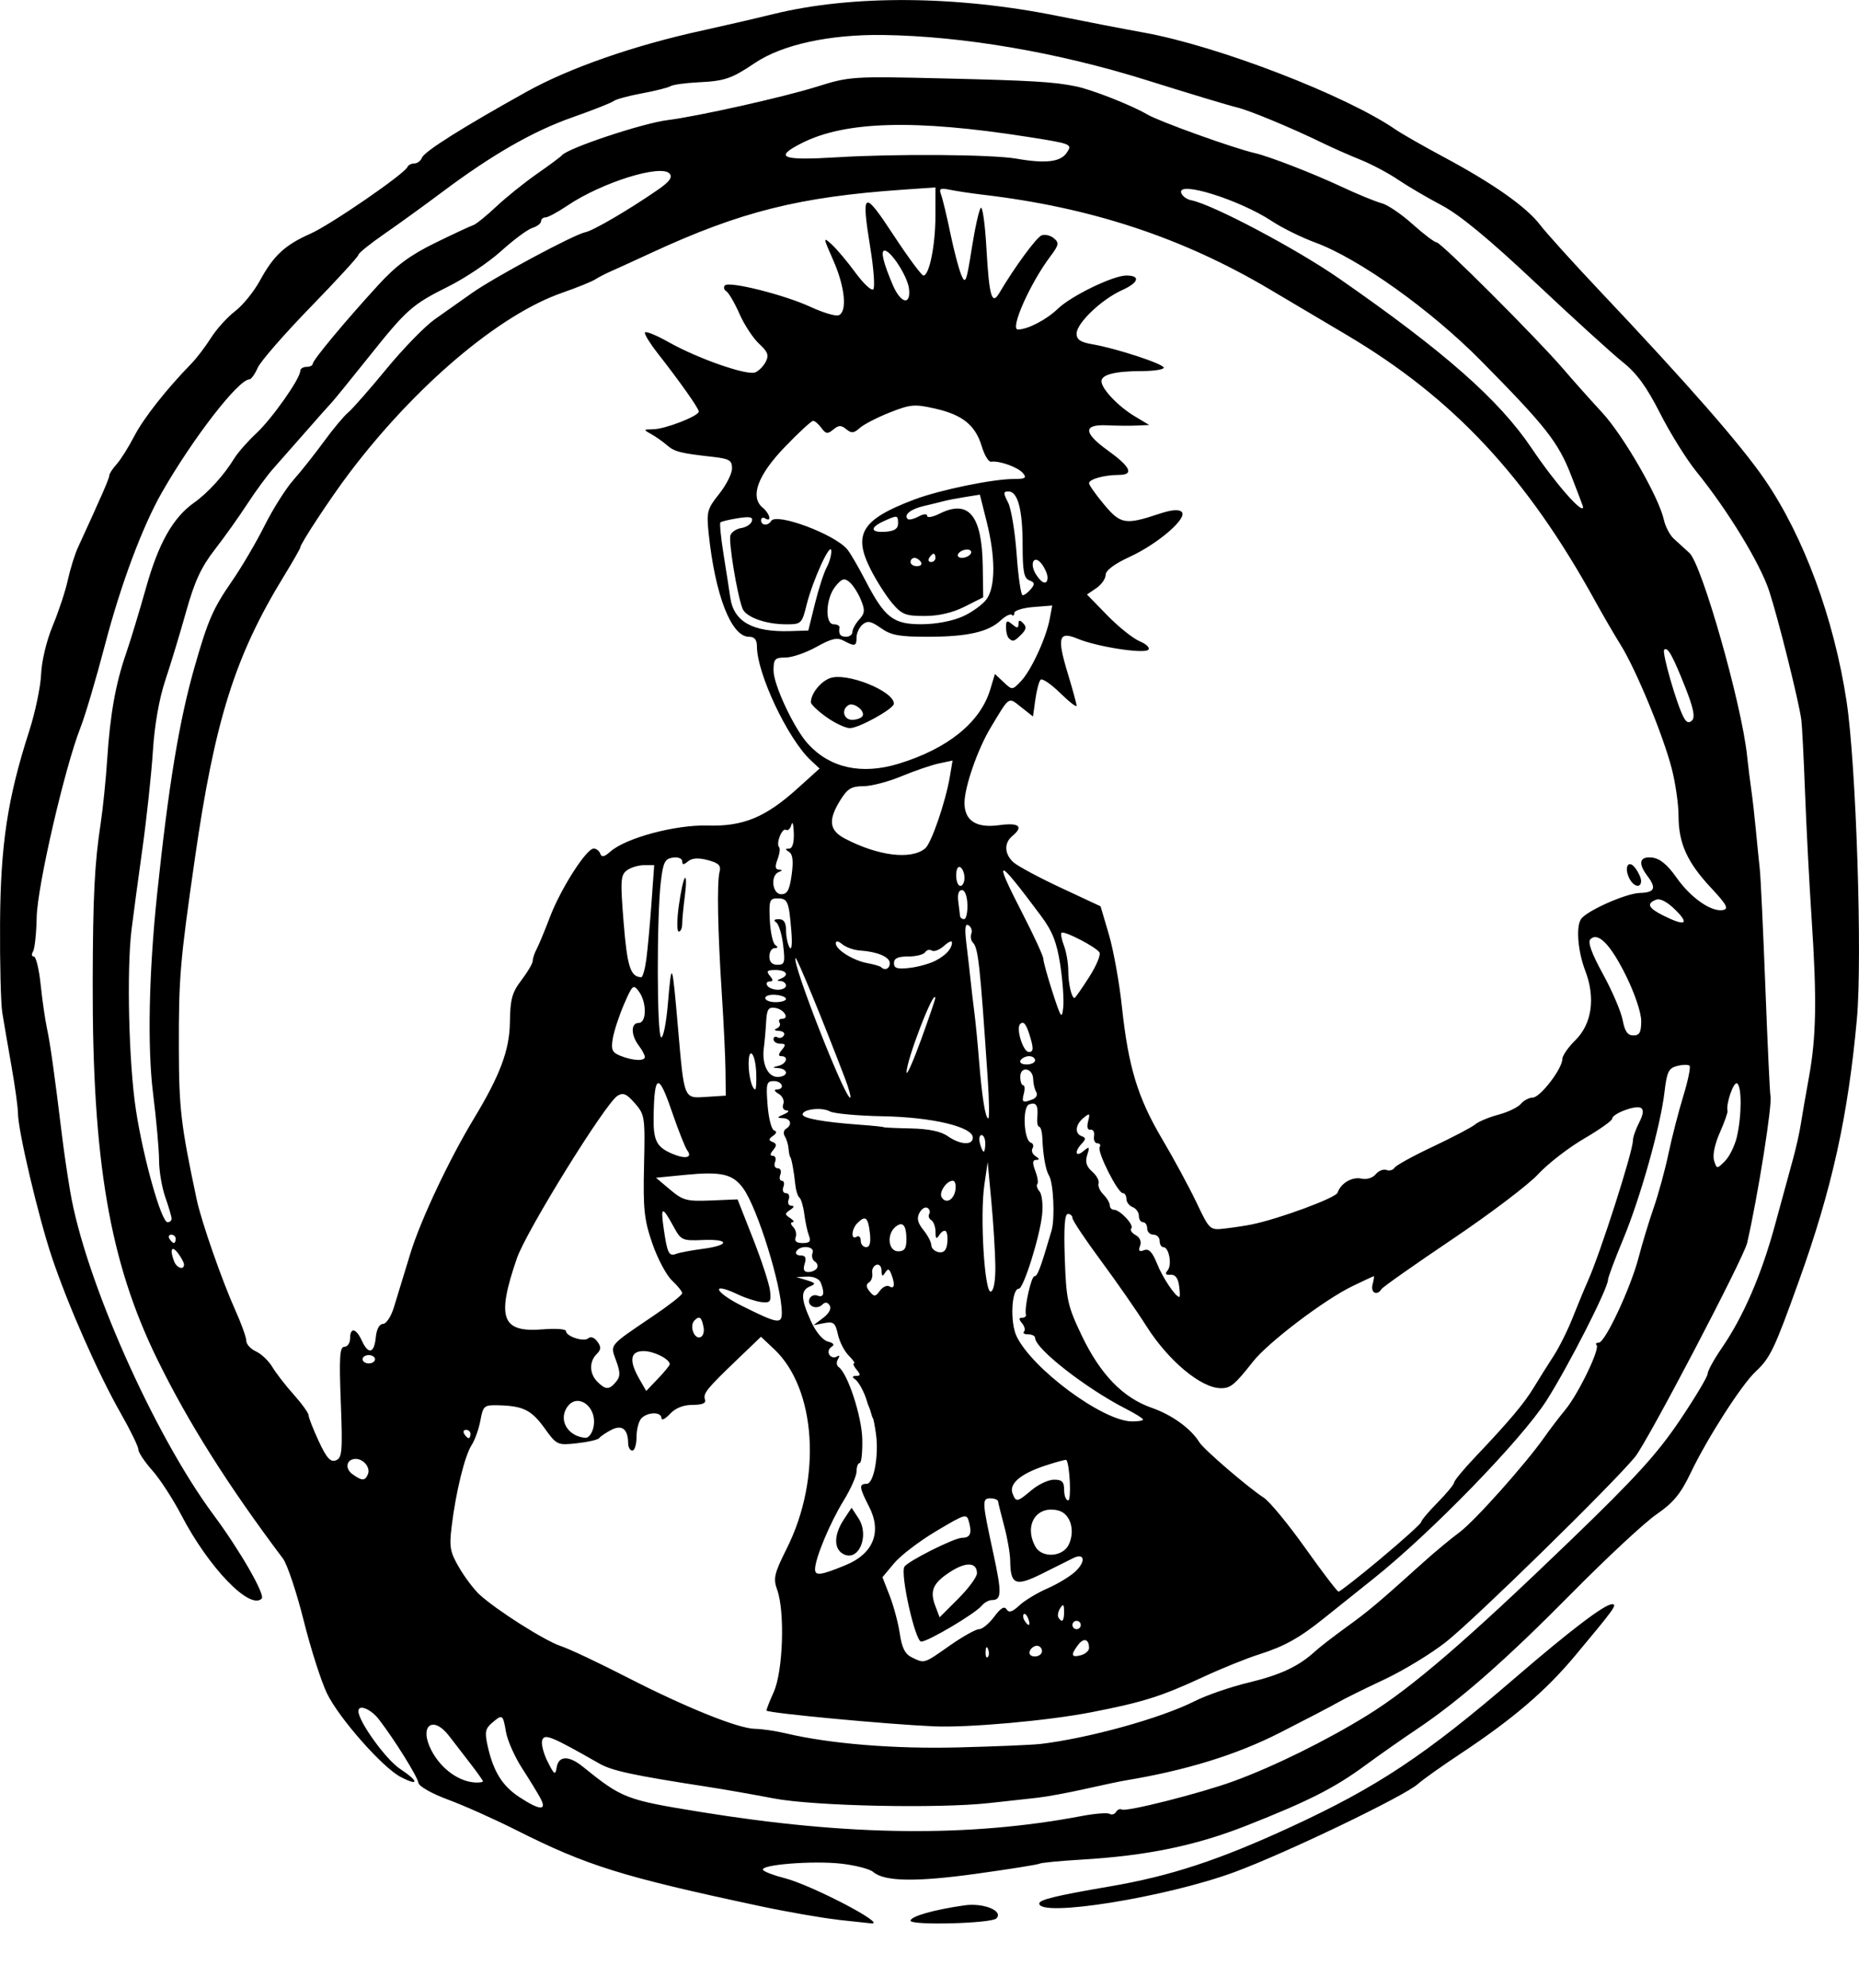 <?xml version="1.0" encoding="UTF-8" standalone="no"?>
<!-- Created with Inkscape (http://www.inkscape.org/) -->

<svg
   width="118.476mm"
   height="126.664mm"
   viewBox="0 0 118.476 126.664"
   version="1.1"
   id="svg4293"
   xml:space="preserve"
   inkscape:version="1.2 (dc2aedaf03, 2022-05-15)"
   sodipodi:docname="Punk rock circle.svg"
   xmlns:inkscape="http://www.inkscape.org/namespaces/inkscape"
   xmlns:sodipodi="http://sodipodi.sourceforge.net/DTD/sodipodi-0.dtd"
   xmlns="http://www.w3.org/2000/svg"
   xmlns:svg="http://www.w3.org/2000/svg"
   xmlns:rdf="http://www.w3.org/1999/02/22-rdf-syntax-ns#"
   xmlns:cc="http://creativecommons.org/ns#"
   xmlns:dc="http://purl.org/dc/elements/1.1/"><title
     id="title4317">Punk rock circle</title><sodipodi:namedview
     id="namedview4295"
     pagecolor="#ffffff"
     bordercolor="#000000"
     borderopacity="0.25"
     inkscape:showpageshadow="2"
     inkscape:pageopacity="0.0"
     inkscape:pagecheckerboard="0"
     inkscape:deskcolor="#d1d1d1"
     inkscape:document-units="mm"
     showgrid="false"
     inkscape:zoom="0.9959948"
     inkscape:cx="280.62396"
     inkscape:cy="86.345833"
     inkscape:window-width="1920"
     inkscape:window-height="1017"
     inkscape:window-x="-8"
     inkscape:window-y="-8"
     inkscape:window-maximized="1"
     inkscape:current-layer="layer1" /><defs
     id="defs4290" /><g
     inkscape:label="Lager 1"
     inkscape:groupmode="layer"
     id="layer1"
     transform="translate(75.303,-108.377)"><path
       style="fill:#000000;stroke-width:0.265"
       d="m -12.512,235.041 c 8.1e-5,-2e-5 -3.27e-4,5e-5 -2.45e-4,4e-5 z m -9.393,-4.341 c -1.019,-0.111 -3.281,-0.506 -5.027,-0.879 -8.743,-1.867 -10.973,-2.563 -15.474,-4.831 -1.38,-0.695 -3.333,-1.569 -4.34,-1.94 -1.044,-0.385 -1.857,-0.847 -1.892,-1.073 -0.062,-0.406 -1.511,-2.732 -2.513,-4.035 -0.516,-0.671 -1.316,-0.994 -1.311,-0.529 0.008,0.663 1.753,3.08 2.654,3.676 1.202,0.795 1.232,1.133 0.047,0.52 -1.151,-0.595 -3.919,-3.727 -4.694,-5.31 -0.369,-0.754 -1.041,-2.851 -1.494,-4.66 -0.453,-1.809 -1.048,-3.586 -1.321,-3.95 -3.504,-4.657 -6.032,-8.662 -7.998,-12.672 -3.055,-6.23 -4.156,-12.663 -4.127,-24.105 0.014,-5.426 0.118,-7.502 0.506,-10.054 0.144,-0.946 0.332,-2.791 0.418,-4.101 0.19,-2.882 0.534,-4.81 1.207,-6.755 0.278,-0.805 0.847,-2.678 1.264,-4.162 0.801,-2.852 1.717,-4.476 3.066,-5.432 0.887,-0.629 1.897,-1.741 2.56,-2.82 0.233,-0.379 0.869,-1.102 1.413,-1.608 0.992,-0.921 2.794,-3.48 2.794,-3.967 0,-0.143 0.179,-0.259 0.397,-0.259 0.218,0 0.398,-0.089 0.399,-0.198 0.003,-0.235 2.064,-2.712 4.178,-5.019 1.138,-1.242 2.027,-1.9 3.624,-2.682 1.164,-0.57 2.256,-1.079 2.427,-1.132 0.171,-0.053 0.826,-0.581 1.455,-1.173 0.63,-0.592 1.8,-1.534 2.6,-2.092 0.8,-0.559 1.515,-1.089 1.587,-1.18 0.37,-0.46 5.131,-2.046 6.747,-2.249 1.942,-0.243 7.382,-1.462 9.525,-2.134 2.068,-0.649 2.253,-0.66 8.07,-0.521 5.657,0.136 7.004,0.217 8.422,0.505 1.022,0.208 3.557,1.205 4.543,1.787 0.772,0.456 5.511,2.158 6.879,2.471 0.901,0.206 3.695,1.29 5.479,2.125 1.049,0.491 2.212,0.969 2.584,1.063 0.372,0.093 1.258,0.692 1.968,1.331 0.71,0.638 1.4,1.161 1.534,1.161 0.281,0 6.4,6.115 8.073,8.068 0.622,0.727 1.737,1.977 2.478,2.778 1.359,1.471 3.62,5.396 3.935,6.833 0.094,0.428 0.373,0.966 0.62,1.195 0.247,0.229 0.7,0.643 1.007,0.92 0.791,0.714 3.316,9.575 3.671,12.882 0.078,0.728 0.203,1.74 0.278,2.249 0.075,0.509 0.204,1.64 0.286,2.514 0.083,0.873 0.196,2.004 0.252,2.514 0.056,0.509 0.216,3.911 0.356,7.559 0.14,3.648 0.285,6.744 0.323,6.879 0.135,0.491 -0.805,6.415 -1.488,9.375 -0.222,0.964 -6.358,12.673 -7.14,13.626 -1.436,1.749 -10.199,10.326 -12.04,11.784 -0.943,0.747 -2.729,1.832 -3.969,2.413 -1.239,0.58 -2.551,1.229 -2.915,1.441 -0.364,0.213 -2.031,1.083 -3.704,1.934 -2.799,1.424 -5.997,2.409 -9.922,3.057 -0.291,0.048 -1.422,0.288 -2.514,0.533 -1.091,0.245 -2.461,0.497 -3.043,0.56 -0.582,0.063 -1.951,0.214 -3.043,0.335 -3.289,0.365 -11.225,0.193 -13.758,-0.297 -1.237,-0.239 -3.142,-0.573 -4.233,-0.741 -4.724,-0.729 -6.054,-1.015 -6.866,-1.477 -3.05,-1.737 -3.481,-1.915 -3.638,-1.506 -0.085,0.221 0.065,0.837 0.333,1.369 0.435,0.866 0.497,0.905 0.585,0.373 0.123,-0.74 0.769,-0.76 1.649,-0.051 2.535,2.043 2.745,2.123 7.497,2.895 9.486,1.54 17.136,1.622 24.322,0.261 0.838,-0.159 1.634,-0.221 1.768,-0.138 0.134,0.083 0.32,0.028 0.412,-0.123 0.093,-0.15 0.256,-0.219 0.363,-0.153 0.272,0.168 5.018,-1.033 7.136,-1.806 2.553,-0.932 5.928,-2.596 8.523,-4.203 2.825,-1.749 6.294,-4.734 12.931,-11.13 4.137,-3.987 5.537,-5.523 6.964,-7.642 0.982,-1.459 1.786,-2.802 1.786,-2.984 0,-0.183 0.405,-0.921 0.901,-1.642 1.383,-2.01 2.535,-4.678 3.402,-7.878 0.434,-1.601 0.944,-3.47 1.135,-4.154 0.191,-0.684 0.417,-1.696 0.503,-2.249 0.086,-0.553 0.319,-1.899 0.518,-2.99 0.466,-2.555 0.507,-4.98 0.17,-10.054 -0.15,-2.256 -0.339,-5.887 -0.421,-8.07 -0.082,-2.183 -0.189,-4.266 -0.237,-4.63 -0.158,-1.187 -1.469,-6.441 -2.046,-8.202 -0.58,-1.77 -2.638,-5.147 -4.648,-7.625 -0.628,-0.774 -1.665,-2.441 -2.306,-3.704 -0.854,-1.684 -1.487,-2.553 -2.373,-3.258 -0.664,-0.529 -3.157,-2.795 -5.539,-5.037 -2.998,-2.821 -4.851,-4.351 -6.021,-4.968 -0.93,-0.491 -2.182,-1.227 -2.784,-1.636 -0.602,-0.409 -1.673,-0.976 -2.381,-1.261 -0.708,-0.285 -1.763,-0.75 -2.345,-1.034 -2.036,-0.993 -4.769,-2.129 -5.556,-2.308 -0.437,-0.1 -3.018,-0.879 -5.737,-1.731 -5.64,-1.768 -11.69,-2.804 -16.779,-2.875 -3.412,-0.047 -6.438,0.613 -8.176,1.784 -1.488,1.003 -1.919,1.15 -3.606,1.231 -0.819,0.04 -1.616,0.15 -1.771,0.246 -0.155,0.096 -0.973,0.301 -1.818,0.457 -0.845,0.156 -1.656,0.376 -1.801,0.489 -0.146,0.114 -1.332,0.582 -2.636,1.041 -2.529,0.89 -5.132,2.387 -8.344,4.795 -1.091,0.818 -2.729,2.002 -3.638,2.631 -0.91,0.629 -1.654,1.23 -1.654,1.335 0,0.106 -1.37,1.6 -3.044,3.322 -1.674,1.721 -3.191,3.463 -3.372,3.871 -0.18,0.408 -0.418,0.741 -0.528,0.741 -0.695,0 -3.563,3.697 -5.551,7.153 -1.258,2.187 -2.645,5.896 -3.665,9.796 -0.554,2.119 -1.251,4.472 -1.549,5.229 -1.007,2.554 -2.757,10.13 -2.795,12.098 -0.02,1.025 -0.125,2.007 -0.233,2.183 -0.108,0.175 -0.085,0.319 0.052,0.319 0.137,0 0.332,0.804 0.434,1.786 0.101,0.982 0.287,2.262 0.413,2.844 0.197,0.911 0.475,2.895 0.944,6.747 0.127,1.04 0.324,2.388 0.523,3.572 0.937,5.588 5.328,15.495 9.146,20.637 1.673,2.253 3.301,5.085 3.062,5.325 -0.753,0.753 -3.381,-1.976 -5.123,-5.321 -0.532,-1.021 -1.365,-2.303 -1.852,-2.849 -0.487,-0.546 -0.885,-1.144 -0.885,-1.329 0,-0.185 -0.507,-1.226 -1.127,-2.314 -1.427,-2.504 -3.34,-6.838 -4.377,-9.915 -0.858,-2.547 -2.169,-8.101 -2.169,-9.191 0,-0.364 -0.187,-1.718 -0.415,-3.011 -0.228,-1.292 -0.491,-2.826 -0.585,-3.408 -0.094,-0.582 -0.157,-3.142 -0.142,-5.689 0.031,-5.02 0.477,-7.968 1.855,-12.243 0.386,-1.197 0.728,-2.831 0.761,-3.632 0.035,-0.841 0.348,-2.146 0.742,-3.091 0.375,-0.9 0.808,-2.209 0.961,-2.91 0.153,-0.701 0.443,-1.632 0.643,-2.068 1.53,-3.332 1.998,-4.406 1.998,-4.587 0,-0.114 0.21,-0.439 0.466,-0.721 0.256,-0.282 0.762,-1.085 1.124,-1.784 0.597,-1.152 2.035,-2.98 3.647,-4.635 0.334,-0.343 0.895,-1.079 1.247,-1.637 0.352,-0.557 1.042,-1.32 1.533,-1.695 0.491,-0.375 1.202,-1.249 1.58,-1.943 0.873,-1.605 1.596,-2.276 3.222,-2.996 1.282,-0.567 6.015,-3.822 6.187,-4.255 0.049,-0.122 0.244,-0.222 0.435,-0.222 0.191,0 0.41,-0.164 0.487,-0.365 0.154,-0.401 2.568,-1.922 6.663,-4.201 2.732,-1.52 6.851,-2.956 11.207,-3.906 1.258,-0.275 3.299,-0.747 4.536,-1.05 5.018,-1.229 11.652,-1.183 18.124,0.126 1.746,0.353 4.209,0.828 5.473,1.056 4.72,0.85 12.883,3.995 16.063,6.189 0.379,0.261 1.76,1.049 3.07,1.751 3.15,1.687 5.253,3.17 6.133,4.323 0.395,0.518 2.094,2.398 3.775,4.177 5.679,6.01 9.014,9.823 10.542,12.055 2.482,3.625 4.407,8.846 5.208,14.129 0.611,4.026 1.011,16.34 0.657,20.22 -0.567,6.214 -1.583,10.81 -3.686,16.673 -1.573,4.385 -1.834,4.931 -2.771,5.807 -0.897,0.838 -3.08,4.242 -4.129,6.439 -0.646,1.352 -1.105,1.909 -2.188,2.656 -0.754,0.52 -3.156,2.753 -5.339,4.963 -4.265,4.318 -7.185,6.883 -9.922,8.717 -0.946,0.634 -2.434,1.678 -3.307,2.32 -1.949,1.432 -3.603,2.272 -7.541,3.825 -3.268,1.289 -6.361,1.927 -10.55,2.175 -1.364,0.081 -2.561,0.196 -2.658,0.257 -0.098,0.06 -1.899,0.348 -4.003,0.64 -3.885,0.539 -5.884,0.504 -6.601,-0.113 -0.218,-0.188 -1.134,-0.425 -2.035,-0.527 -1.809,-0.204 -5.188,0.066 -4.983,0.398 0.072,0.116 0.681,0.349 1.354,0.519 1.72,0.433 6.644,3.003 5.532,2.888 -0.146,-0.015 -1.098,-0.118 -2.117,-0.229 z m -18.951,-7.731 c -0.174,-0.327 -0.702,-1.191 -1.173,-1.918 -0.471,-0.728 -0.933,-1.769 -1.027,-2.315 -0.195,-1.129 -0.224,-1.148 -0.903,-0.566 -0.419,0.359 -0.46,0.592 -0.26,1.483 0.362,1.61 0.932,2.526 2.015,3.235 1.304,0.854 1.775,0.882 1.348,0.081 z m -3.67,-1.088 c 0,-0.053 -0.358,-0.559 -0.795,-1.124 -0.437,-0.566 -1.046,-1.356 -1.353,-1.756 -1.047,-1.367 -1.943,-0.658 -1.139,0.902 0.605,1.174 1.757,2.013 2.824,2.056 0.255,0.01 0.463,-0.025 0.463,-0.077 z m 35.454,-2.369 c 3.111,-0.362 7.75,-1.645 9.922,-2.745 0.728,-0.369 2.267,-0.898 3.42,-1.177 2.056,-0.497 3.197,-1.034 4.253,-2.001 0.291,-0.267 1.184,-0.957 1.984,-1.535 1.406,-1.015 2.03,-1.54 4.885,-4.112 0.733,-0.661 1.777,-1.528 2.32,-1.928 0.959,-0.706 4.23,-4.371 5.426,-6.08 0.326,-0.465 0.921,-1.246 1.323,-1.734 0.834,-1.013 2.22,-3.884 1.988,-4.116 -0.085,-0.085 -0.021,-0.154 0.142,-0.154 0.402,0 2.037,-3.5 2.54,-5.44 0.224,-0.864 0.656,-2.286 0.959,-3.159 0.303,-0.873 0.726,-2.421 0.94,-3.44 0.214,-1.019 0.637,-2.663 0.94,-3.655 0.304,-0.992 0.486,-1.869 0.405,-1.95 -0.081,-0.081 -0.434,-0.075 -0.784,0.013 -0.55,0.138 -0.661,0.366 -0.814,1.665 -0.257,2.189 -1.54,6.751 -2.644,9.402 -0.527,1.265 -0.957,2.418 -0.957,2.561 0,0.551 -2.553,5.56 -3.927,7.706 -1.599,2.496 -7.359,8.422 -11.024,11.341 -1.163,0.926 -2.578,2.057 -3.145,2.514 -1.561,1.256 -2.529,1.796 -4.128,2.302 -0.8,0.253 -2.408,0.903 -3.572,1.443 -2.668,1.239 -3.847,1.611 -7.144,2.251 -2.763,0.537 -7.82,0.989 -10.005,0.896 -2.948,-0.126 -10.503,-0.835 -10.683,-1.002 -0.028,-0.026 0.181,-0.563 0.463,-1.194 0.591,-1.32 0.717,-5.118 0.217,-6.503 -0.264,-0.729 -0.194,-1.027 0.625,-2.665 2.231,-4.462 1.859,-10.157 -0.827,-12.679 l -0.832,-0.781 -1.504,1.442 c -1.975,1.895 -2.2,2.174 -2.061,2.567 0.079,0.223 -0.179,0.331 -0.791,0.331 -0.593,0 -1.094,0.201 -1.447,0.579 -0.297,0.318 -0.539,0.438 -0.539,0.265 0,-0.408 -0.861,-0.406 -1.27,0.003 -0.175,0.175 -0.318,0.71 -0.318,1.191 0,0.48 -0.119,0.873 -0.265,0.873 -0.146,0 -0.266,-0.208 -0.269,-0.463 -0.008,-0.911 -0.395,-1.212 -1.087,-0.848 -0.346,0.182 -0.688,0.416 -0.761,0.518 -0.073,0.103 -0.707,0.25 -1.409,0.327 -1.251,0.138 -1.293,0.118 -2.067,-0.954 -0.84,-1.163 -1.359,-1.423 -2.928,-1.465 -0.93,-0.025 -0.99,0.024 -1.164,0.966 -0.101,0.546 -0.354,1.253 -0.561,1.571 -0.435,0.668 -1.003,2.981 -1.27,5.168 -0.163,1.332 -0.105,1.649 0.481,2.646 0.366,0.623 0.945,1.389 1.286,1.703 1.077,0.992 4.171,2.953 5.186,3.288 0.537,0.177 2.408,1.058 4.158,1.957 3.792,1.949 7.168,3.309 8.231,3.318 0.424,0.004 1.307,0.133 1.962,0.288 2.808,0.665 6.883,0.997 10.98,0.894 2.328,-0.059 4.65,-0.155 5.159,-0.214 z m -5.721,-6.267 c 0.831,-0.582 1.681,-1.058 1.888,-1.058 0.207,0 0.641,-0.357 0.964,-0.794 0.411,-0.555 0.648,-0.697 0.788,-0.47 0.148,0.239 0.361,0.174 0.81,-0.246 0.335,-0.314 1.145,-0.804 1.8,-1.089 0.655,-0.285 1.461,-0.776 1.792,-1.092 0.664,-0.634 0.564,-1.191 -0.15,-0.839 -0.248,0.122 -1.138,0.566 -1.978,0.987 -1.703,0.853 -2.029,0.721 -2.043,-0.823 -0.004,-0.437 -0.174,-1.421 -0.379,-2.189 -0.204,-0.767 -0.381,-1.482 -0.394,-1.587 -0.012,-0.106 -0.231,-0.193 -0.485,-0.193 -0.55,0 -0.541,0.177 0.188,3.533 0.543,2.502 0.527,2.949 -0.105,2.949 -0.192,0 -0.488,0.168 -0.659,0.374 -0.416,0.501 -3.408,2.272 -3.838,2.272 -0.381,0 -1.35,-4.319 -1.07,-4.771 0.221,-0.358 3.183,-1.844 3.676,-1.844 0.513,0 0.635,-0.27 0.445,-0.987 -0.154,-0.578 -0.196,-0.566 -2.091,0.559 -1.064,0.632 -2.271,1.552 -2.682,2.044 l -0.748,0.896 0.464,1.191 c 0.255,0.655 0.545,1.741 0.643,2.413 0.13,0.892 0.336,1.297 0.763,1.503 0.825,0.399 0.742,0.424 2.404,-0.74 z m 2.462,0.215 c -0.084,-0.211 -0.147,-0.148 -0.16,0.16 -0.011,0.279 0.051,0.435 0.139,0.347 0.088,-0.088 0.097,-0.316 0.021,-0.507 z m 3.435,0.125 c 0,-0.187 -0.146,-0.34 -0.324,-0.34 -0.178,0 -0.383,0.153 -0.455,0.34 -0.075,0.196 0.062,0.34 0.324,0.34 0.25,0 0.455,-0.153 0.455,-0.34 z m 2.999,-0.195 c 0,-0.576 -0.337,-0.677 -0.693,-0.208 -0.491,0.647 -0.447,0.828 0.164,0.668 0.291,-0.076 0.529,-0.283 0.529,-0.46 z m -0.529,-1.468 c 0,-0.146 -0.119,-0.265 -0.265,-0.265 -0.146,0 -0.265,0.119 -0.265,0.265 0,0.146 0.119,0.265 0.265,0.265 0.146,0 0.265,-0.119 0.265,-0.265 z m -3.348,-0.408 c -0.086,-0.225 -0.213,-0.352 -0.283,-0.282 -0.069,0.069 -0.048,0.253 0.048,0.408 0.261,0.422 0.413,0.34 0.234,-0.126 z m 2.286,-0.452 c -0.003,-0.465 -0.057,-0.511 -0.247,-0.211 -0.134,0.211 -0.184,0.479 -0.113,0.595 0.229,0.371 0.364,0.228 0.36,-0.384 z m -5.552,-2.435 c 0,-0.707 -0.689,-0.747 -1.694,-0.098 -1.116,0.721 -1.329,1.209 -0.958,2.186 l 0.272,0.716 1.19,-1.19 c 0.654,-0.654 1.19,-1.381 1.19,-1.616 z m 25.753,-0.956 c 1.406,-1.174 2.558,-2.216 2.559,-2.315 0.001,-0.099 0.471,-0.657 1.045,-1.239 0.574,-0.582 1.049,-1.158 1.056,-1.279 0.007,-0.121 0.597,-0.836 1.31,-1.587 2.21,-2.329 3.15,-3.445 3.782,-4.492 0.335,-0.555 0.896,-1.448 1.246,-1.984 0.35,-0.537 0.896,-1.63 1.212,-2.431 0.316,-0.8 0.76,-1.872 0.987,-2.381 0.796,-1.791 2.853,-8.212 2.853,-8.907 0,-0.209 0.178,-0.724 0.396,-1.145 0.267,-0.517 0.305,-0.822 0.116,-0.938 -0.326,-0.202 -1.835,0.368 -1.835,0.692 0,0.121 -0.811,0.695 -1.802,1.273 -0.991,0.579 -2.305,1.598 -2.918,2.263 -0.614,0.666 -3.077,2.531 -5.475,4.145 -2.397,1.614 -4.425,3.041 -4.505,3.172 -0.28,0.453 -0.706,0.235 -0.568,-0.292 0.076,-0.291 0.112,-0.529 0.08,-0.529 -0.032,0 -0.646,0.285 -1.364,0.633 -1.792,0.868 -5.37,3.582 -6.333,4.804 -1.18,1.497 -1.437,1.708 -2.069,1.698 -1.263,-0.021 -3.336,-1.756 -4.73,-3.959 -0.598,-0.946 -1.903,-2.821 -2.899,-4.168 -0.996,-1.346 -1.811,-2.567 -1.811,-2.712 0,-0.145 -0.132,-0.264 -0.294,-0.264 -0.203,0 -0.263,0.876 -0.195,2.844 0.091,2.621 0.175,3.003 1.063,4.87 1.188,2.497 2.635,3.997 4.473,4.638 1.302,0.454 2.494,1.316 3.042,2.2 0.283,0.456 3.091,2.871 4.1,3.526 0.374,0.242 1.564,1.686 2.646,3.209 1.082,1.522 2.036,2.773 2.122,2.779 0.085,0.006 1.306,-0.949 2.712,-2.123 z m -34.088,0.419 c 1.734,-0.718 2.283,-2.104 1.464,-3.699 -0.639,-1.245 -0.663,-1.465 -0.157,-1.465 0.451,0 0.785,-1.803 0.591,-3.183 -0.071,-0.505 -0.155,-0.948 -0.187,-0.984 -0.032,-0.036 -0.087,-0.185 -0.123,-0.331 -0.036,-0.146 -0.096,-0.324 -0.132,-0.397 -0.036,-0.073 -0.091,-0.222 -0.122,-0.331 -0.17,-0.605 -0.536,-1.281 -0.785,-1.451 -0.185,-0.126 -0.157,-0.196 0.079,-0.198 0.293,-0.003 0.299,-0.081 0.034,-0.401 -0.181,-0.218 -0.255,-0.397 -0.165,-0.397 0.091,0 -0.061,-0.226 -0.338,-0.502 -0.276,-0.276 -0.586,-0.883 -0.688,-1.349 -0.162,-0.737 -0.275,-0.829 -0.871,-0.715 l -0.685,0.131 0.618,-0.466 c 0.375,-0.283 0.539,-0.593 0.417,-0.79 -0.135,-0.218 -0.288,-0.237 -0.467,-0.057 -0.363,0.363 -0.996,0.087 -0.825,-0.358 0.076,-0.197 0.306,-0.294 0.512,-0.214 0.4,0.153 0.476,-0.136 0.214,-0.817 -0.095,-0.247 -0.448,-0.408 -0.86,-0.392 l -0.699,0.026 0.661,0.202 c 0.571,0.174 0.598,0.229 0.198,0.399 -0.594,0.253 -0.577,0.789 0.07,2.215 0.306,0.675 0.749,1.208 1.075,1.293 0.378,0.099 0.452,0.208 0.233,0.343 -0.176,0.109 -0.238,0.333 -0.136,0.497 0.101,0.164 0.314,0.219 0.472,0.121 0.18,-0.112 0.21,-0.053 0.08,0.158 -0.114,0.184 -0.096,0.411 0.039,0.504 0.576,0.395 1.475,3.134 1.508,4.593 0.019,0.841 -0.056,1.529 -0.165,1.529 -0.109,-8e-5 -0.198,0.236 -0.198,0.525 0,0.289 -0.371,1.127 -0.824,1.864 -0.877,1.425 -1.822,3.697 -1.822,4.379 0,0.437 0.383,0.382 1.984,-0.28 z m -0.201,-0.7 c -0.6,-0.336 -0.582,-1.231 0.044,-2.181 l 0.501,-0.759 0.436,0.665 c 0.737,1.125 0.004,2.826 -0.98,2.275 z m 14.396,-0.609 c 0.416,-0.912 0.084,-1.963 -0.68,-2.155 -1.386,-0.348 -2.198,0.918 -1.467,2.285 0.413,0.772 1.773,0.689 2.147,-0.13 z m -2.372,-3.459 c 0.432,-0.364 1.075,-0.661 1.427,-0.661 0.508,0 0.641,0.138 0.641,0.661 0,0.364 0.117,0.661 0.26,0.661 0.208,0 0.102,-2.29 -0.12,-2.579 -0.028,-0.036 -0.636,0.128 -1.352,0.364 -1.565,0.516 -2.314,1.154 -2.077,1.77 0.222,0.579 0.29,0.567 1.221,-0.216 z m -42.298,-1.026 c 0.158,-0.412 -0.287,-0.958 -0.782,-0.958 -0.584,0 -0.719,0.599 -0.217,0.966 0.616,0.451 0.824,0.449 0.999,-0.008 z m -1.734,-4.572 c -0.11,-2.882 -0.068,-3.53 0.229,-3.53 0.2,0 0.363,-0.238 0.363,-0.529 0,-0.731 0.383,-0.663 0.746,0.132 0.415,0.912 0.792,0.828 0.891,-0.198 0.051,-0.526 0.228,-0.86 0.458,-0.86 0.207,0 0.519,-0.473 0.697,-1.058 0.177,-0.582 0.651,-2.13 1.052,-3.44 0.65,-2.12 2.473,-5.988 4.053,-8.599 1.665,-2.752 2.264,-4.354 2.288,-6.121 0.02,-1.479 0.136,-1.903 0.74,-2.694 0.394,-0.517 0.716,-1.068 0.716,-1.225 0,-0.157 0.111,-0.493 0.246,-0.745 0.135,-0.253 0.518,-1.174 0.85,-2.047 0.682,-1.794 2.318,-4.358 2.785,-4.362 0.17,-0.002 0.361,0.146 0.424,0.328 0.085,0.242 0.258,0.205 0.645,-0.138 0.98,-0.868 4.16,-1.72 6.187,-1.658 2.269,0.07 3.693,-0.517 5.743,-2.368 l 1.401,-1.265 -0.566,-0.527 c -1.458,-1.359 -3.427,-5.524 -3.427,-7.251 0,-0.434 -0.152,-0.618 -0.51,-0.618 -1.128,0 -2.159,-2.654 -2.57,-6.615 -0.139,-1.341 -0.087,-1.536 0.671,-2.484 0.452,-0.566 0.822,-1.298 0.822,-1.628 0,-0.519 -0.169,-0.618 -1.257,-0.74 -2.06,-0.231 -2.406,-0.32 -2.901,-0.749 -0.26,-0.225 -0.711,-0.542 -1.002,-0.703 -0.502,-0.278 -0.495,-0.294 0.13,-0.302 0.766,-0.009 2.911,-0.842 2.912,-1.13 0.001,-0.2 -1.199,-1.899 -2.638,-3.735 -0.44,-0.561 -0.8,-1.138 -0.8,-1.282 0,-0.144 0.682,0.124 1.515,0.594 1.845,1.041 4.975,2.137 5.514,1.93 0.217,-0.083 0.518,-0.383 0.67,-0.667 0.225,-0.42 0.147,-0.636 -0.42,-1.161 -0.383,-0.355 -0.944,-1.21 -1.247,-1.9 -0.303,-0.69 -0.679,-1.338 -0.836,-1.439 -0.157,-0.101 -0.198,-0.271 -0.091,-0.378 0.282,-0.282 3.798,0.601 5.466,1.374 0.787,0.365 1.588,0.603 1.78,0.529 0.56,-0.215 0.406,-1.809 -0.337,-3.488 -0.658,-1.487 -0.662,-1.53 -0.11,-1.03 0.317,0.287 0.999,1.097 1.515,1.801 0.516,0.703 1.029,1.182 1.14,1.063 0.111,-0.119 0.03,-1.278 -0.18,-2.577 -0.602,-3.727 -0.459,-3.813 1.469,-0.878 0.931,1.418 1.789,2.577 1.906,2.577 0.375,0 0.763,-1.93 0.765,-3.799 l 0.002,-1.815 -2.051,0.142 c -6.625,0.458 -10.363,1.394 -16.039,4.018 -1.145,0.529 -2.336,1.073 -2.646,1.208 -0.31,0.135 -0.742,0.36 -0.961,0.5 -0.218,0.14 -1.166,0.523 -2.107,0.85 -4.004,1.396 -9.33,5.906 -13.538,11.464 -1.195,1.579 -3.141,4.529 -3.141,4.763 0,0.067 -0.474,0.896 -1.052,1.842 -3.108,5.077 -4.398,9.176 -5.667,18.002 -0.944,6.568 -1.025,7.521 -1.017,12.039 0.006,3.87 0.129,4.914 1.136,9.657 0.299,1.41 1.617,5.186 2.473,7.085 0.379,0.841 0.689,1.707 0.689,1.924 0,0.217 0.278,0.522 0.618,0.676 0.34,0.155 0.807,0.599 1.038,0.987 0.231,0.388 0.846,1.181 1.366,1.763 0.521,0.582 0.948,1.177 0.949,1.323 0.002,0.146 0.293,0.888 0.648,1.651 0.5,1.075 0.746,1.348 1.092,1.215 0.398,-0.153 0.432,-0.557 0.312,-3.701 z m 8.265,2.026 c 0,-0.146 -0.126,-0.265 -0.28,-0.265 -0.154,0 -0.207,0.119 -0.117,0.265 0.09,0.146 0.216,0.265 0.28,0.265 0.064,0 0.117,-0.119 0.117,-0.265 z m 7.823,-0.372 c 0.346,-1.379 -1.106,-2.395 -1.737,-1.215 -0.441,0.825 0.201,1.764 1.252,1.831 0.179,0.011 0.398,-0.266 0.486,-0.616 z m 35.04,-0.548 c 0,-0.07 -0.486,-0.375 -1.079,-0.677 -2.551,-1.301 -5.8,-3.838 -5.8,-4.528 0,-0.123 -0.198,-0.223 -0.441,-0.223 -0.243,0 -0.363,-0.078 -0.267,-0.174 0.096,-0.096 0.041,-0.334 -0.121,-0.529 -0.217,-0.261 -0.216,-0.355 0.002,-0.355 0.163,0 0.272,-0.089 0.242,-0.198 -0.115,-0.418 0.336,-2.447 0.545,-2.447 0.195,0 0.382,-0.499 1.089,-2.91 0.226,-0.769 0.121,-3.045 -0.161,-3.501 -0.215,-0.347 -0.381,-1.279 -0.426,-2.386 -0.016,-0.4 -0.107,-0.728 -0.202,-0.728 -0.095,0 -0.149,-0.268 -0.12,-0.595 0.068,-0.778 -0.074,-1.001 -0.526,-0.828 -0.435,0.167 -0.338,2.284 0.111,2.434 0.153,0.051 0.203,0.215 0.11,0.364 -0.092,0.149 -0.004,0.376 0.197,0.503 0.254,0.161 0.266,0.232 0.04,0.235 -0.241,0.003 -0.256,0.183 -0.059,0.702 0.146,0.384 0.204,0.76 0.128,0.836 -0.076,0.076 -0.011,0.29 0.144,0.476 0.155,0.186 0.227,0.852 0.161,1.48 -0.149,1.419 -1.185,4.713 -1.482,4.713 -0.466,0 -0.57,2.131 -0.148,3.022 0.983,2.072 5.477,5.401 7.334,5.433 0.4,0.007 0.728,-0.045 0.728,-0.114 z m -30.162,-3.521 c 0,-0.327 -0.996,-0.834 -1.654,-0.841 -0.867,-0.01 -0.965,0.594 -0.287,1.774 l 0.44,0.767 0.75,-0.785 c 0.413,-0.432 0.75,-0.844 0.75,-0.915 z m -3.425,1.117 c 0.28,-0.337 0.281,-0.588 0.008,-1.342 -0.385,-1.064 -0.52,-0.903 2.425,-2.896 0.982,-0.665 1.786,-1.298 1.786,-1.407 0,-0.109 -0.294,-0.474 -0.652,-0.811 -0.359,-0.337 -0.923,-1.4 -1.254,-2.361 -0.52,-1.511 -0.592,-2.184 -0.528,-4.962 0.072,-3.094 0.05,-3.242 -0.582,-3.969 -0.523,-0.601 -0.748,-0.699 -1.107,-0.479 -0.768,0.469 -5.819,8.626 -6.415,10.359 -1.315,3.823 -0.975,4.744 1.666,4.524 0.805,-0.067 1.464,-0.018 1.464,0.107 0,0.348 1.156,0.718 1.433,0.458 0.138,-0.13 0.38,-0.04 0.563,0.211 0.255,0.348 0.246,0.514 -0.044,0.803 -0.484,0.484 -0.462,1.25 0.051,1.763 0.522,0.522 0.754,0.523 1.186,0.002 z m -15.36,-1.438 c 0,-0.146 -0.179,-0.265 -0.397,-0.265 -0.218,0 -0.397,0.119 -0.397,0.265 0,0.146 0.179,0.265 0.397,0.265 0.218,0 0.397,-0.119 0.397,-0.265 z m 20.943,-2.012 c -0.122,-0.673 -0.262,-0.783 -0.583,-0.462 -0.336,0.336 -0.028,1.211 0.376,1.069 0.164,-0.058 0.257,-0.331 0.207,-0.607 z m 4.982,-0.965 c -0.011,-1.709 -1.553,-6.665 -2.463,-7.918 -0.661,-0.91 -1.399,-1.08 -3.693,-0.854 l -1.863,0.184 0.902,0.76 c 0.816,0.687 1.064,0.753 2.6,0.689 l 1.698,-0.07 0.989,2.514 c 0.544,1.382 1.03,2.871 1.08,3.307 0.08,0.699 0.016,0.786 -0.535,0.725 -0.345,-0.038 -1.025,-0.258 -1.511,-0.488 -1.777,-0.843 -1.511,-0.153 0.286,0.743 2.256,1.125 2.515,1.167 2.51,0.409 z m 6.865,-1.665 c 0.318,0.197 0.365,-0.127 0.113,-0.783 -0.135,-0.352 -0.214,-0.369 -0.393,-0.088 -0.169,0.267 -0.225,0.235 -0.228,-0.132 -0.002,-0.272 -0.149,-0.434 -0.335,-0.369 -0.182,0.064 -0.298,0.303 -0.258,0.531 0.04,0.229 -0.055,0.495 -0.211,0.591 -0.198,0.122 -0.184,0.297 0.045,0.573 0.291,0.351 0.368,0.345 0.657,-0.05 0.18,-0.246 0.454,-0.369 0.609,-0.273 z m 18.453,-0.055 c -0.069,-0.485 -0.251,-0.715 -0.547,-0.689 -0.316,0.027 -0.369,-0.053 -0.181,-0.278 0.295,-0.355 0.086,-1.48 -0.275,-1.48 -0.129,0 -0.234,-0.179 -0.234,-0.397 0,-0.218 -0.179,-0.397 -0.397,-0.397 -0.218,0 -0.397,-0.179 -0.397,-0.397 0,-0.218 -0.119,-0.397 -0.265,-0.397 -0.146,0 -0.265,-0.182 -0.265,-0.405 0,-0.223 -0.179,-0.474 -0.397,-0.557 -0.218,-0.084 -0.397,-0.318 -0.397,-0.521 0,-0.203 -0.102,-0.369 -0.227,-0.369 -0.323,0 -1.656,-2.647 -1.477,-2.935 0.081,-0.132 0.017,-0.24 -0.144,-0.24 -0.16,0 -0.257,-0.208 -0.214,-0.463 0.043,-0.255 -0.059,-0.437 -0.226,-0.406 -0.189,0.036 -0.247,-0.164 -0.153,-0.529 0.134,-0.522 0.102,-0.546 -0.292,-0.223 -0.523,0.429 -0.578,0.999 -0.112,1.169 0.265,0.097 0.265,0.191 0,0.472 -0.487,0.516 -0.403,0.899 0.104,0.478 0.387,-0.322 0.414,-0.295 0.242,0.248 -0.14,0.44 -0.052,0.732 0.317,1.056 0.281,0.246 0.464,0.583 0.408,0.748 -0.056,0.165 0.081,0.484 0.306,0.709 0.225,0.225 0.409,0.536 0.409,0.692 0,0.156 0.119,0.283 0.265,0.283 0.391,0 1.307,0.986 1.105,1.188 -0.096,0.096 0.028,0.287 0.276,0.426 0.277,0.155 0.385,0.42 0.283,0.688 -0.123,0.322 -0.057,0.393 0.254,0.274 0.309,-0.118 0.531,0.114 0.833,0.87 0.359,0.898 1.175,2.11 1.419,2.11 0.045,0 0.036,-0.327 -0.021,-0.728 z m -11.709,-1.28 c -0.011,-0.86 -0.125,-2.695 -0.254,-4.078 l -0.234,-2.514 -0.212,1.455 c -0.29,1.983 0.013,6.939 0.416,6.803 0.187,-0.063 0.297,-0.707 0.284,-1.667 z m -11.368,0.174 c 0.084,-0.135 0.023,-0.326 -0.135,-0.424 -0.158,-0.098 -0.223,-0.344 -0.145,-0.547 0.165,-0.43 -0.772,-0.526 -1.032,-0.106 -0.09,0.146 0.03,0.265 0.267,0.265 0.31,0 0.383,0.148 0.262,0.529 -0.117,0.37 -0.048,0.529 0.231,0.529 0.219,0 0.468,-0.111 0.551,-0.246 z m -40.338,-0.232 c 0,-0.118 -0.175,-0.445 -0.388,-0.728 -0.397,-0.524 -0.534,-0.231 -0.245,0.523 0.166,0.432 0.633,0.583 0.633,0.204 z m 33.07,-1.001 c 1.731,-0.23 1.714,-0.636 -0.024,-0.562 -1.282,0.055 -1.375,0.013 -1.831,-0.826 -0.74,-1.359 -0.852,-1.343 -0.646,0.089 0.23,1.593 0.332,1.798 0.808,1.615 0.202,-0.077 0.964,-0.22 1.693,-0.317 z m 15.487,-1.116 c -0.092,-0.092 -0.277,0.009 -0.413,0.223 -0.196,0.309 -0.247,0.27 -0.25,-0.19 -0.002,-0.319 -0.125,-0.654 -0.273,-0.746 -0.148,-0.091 -0.205,-0.269 -0.128,-0.394 0.078,-0.125 0.026,-0.299 -0.115,-0.386 -0.141,-0.087 -0.369,0.055 -0.508,0.314 -0.185,0.346 -0.118,0.639 0.251,1.095 0.277,0.342 0.504,0.779 0.504,0.971 0,0.191 0.208,0.389 0.463,0.44 0.32,0.063 0.49,-0.101 0.549,-0.534 0.047,-0.344 0.011,-0.701 -0.081,-0.792 z m -2.519,0.524 c 0,-0.922 -0.236,-1.191 -0.703,-0.803 -0.571,0.474 -0.451,1.553 0.174,1.553 0.405,0 0.529,-0.176 0.529,-0.75 z m -2.331,-0.441 c -0.115,-0.987 -0.283,-1.116 -0.791,-0.609 -0.383,0.383 -0.427,1.104 -0.053,0.873 0.146,-0.09 0.265,0.022 0.265,0.249 0,0.227 0.155,0.412 0.344,0.412 0.237,0 0.31,-0.287 0.236,-0.926 z m -44.236,0.397 c 0,-0.146 -0.126,-0.265 -0.28,-0.265 -0.154,0 -0.207,0.119 -0.117,0.265 0.09,0.146 0.216,0.265 0.28,0.265 0.064,0 0.117,-0.119 0.117,-0.265 z m 40.358,-0.198 c -0.099,-0.255 -0.233,-0.874 -0.298,-1.377 -0.065,-0.503 -0.206,-0.979 -0.312,-1.058 -0.106,-0.08 -0.223,-0.442 -0.26,-0.806 -0.086,-0.845 -0.243,-1.701 -0.329,-1.786 -0.037,-0.036 -0.084,-0.275 -0.104,-0.529 -0.02,-0.255 -0.127,-0.604 -0.236,-0.775 -0.109,-0.172 -0.078,-0.387 0.07,-0.479 0.426,-0.263 0.313,-0.662 -0.194,-0.683 -0.396,-0.016 -0.386,-0.052 0.066,-0.246 0.291,-0.125 0.368,-0.236 0.17,-0.246 -0.205,-0.011 -0.295,-0.186 -0.209,-0.408 0.083,-0.215 -0.053,-0.508 -0.302,-0.653 -0.258,-0.15 -0.31,-0.267 -0.121,-0.272 0.549,-0.013 0.371,-0.537 -0.183,-0.537 -0.462,0 -0.502,0.152 -0.397,1.521 0.064,0.837 0.249,1.566 0.411,1.62 0.195,0.065 0.173,0.183 -0.066,0.351 -0.289,0.203 -0.293,0.28 -0.019,0.391 0.262,0.106 0.27,0.224 0.034,0.509 -0.213,0.256 -0.219,0.371 -0.019,0.371 0.159,0 0.22,0.179 0.136,0.397 -0.084,0.218 -0.008,0.397 0.169,0.397 0.177,0 0.253,0.178 0.169,0.397 -0.084,0.218 -0.041,0.397 0.096,0.397 0.136,0 0.179,0.179 0.096,0.397 -0.084,0.218 -0.008,0.397 0.169,0.397 0.177,0 0.253,0.178 0.169,0.397 -0.084,0.218 -0.007,0.399 0.17,0.401 0.205,0.003 0.177,0.099 -0.074,0.265 -0.353,0.232 -0.353,0.289 0,0.521 0.218,0.143 0.284,0.262 0.146,0.265 -0.138,0.002 -0.118,0.138 0.045,0.301 0.163,0.163 0.234,0.461 0.157,0.661 -0.093,0.242 0.057,0.365 0.446,0.365 0.45,0 0.544,-0.107 0.406,-0.463 z m 28.212,-0.719 c 1.741,-0.353 5.369,-1.694 5.478,-2.025 0.2,-0.605 0.926,-1.031 1.526,-0.895 0.322,0.073 0.71,-0.046 0.902,-0.278 0.185,-0.224 0.493,-0.347 0.683,-0.274 0.19,0.073 0.422,0.009 0.515,-0.141 0.093,-0.151 1.198,-0.759 2.456,-1.351 1.258,-0.593 2.465,-1.227 2.683,-1.41 0.218,-0.183 0.889,-0.463 1.491,-0.623 0.602,-0.16 1.241,-0.469 1.421,-0.686 0.18,-0.217 0.522,-0.398 0.758,-0.401 0.477,-0.006 1.886,-1.839 1.886,-2.453 0,-0.214 0.371,-0.752 0.824,-1.195 1.061,-1.038 1.301,-2.699 0.639,-4.432 -0.468,-1.224 -0.599,-2.764 -0.281,-3.28 0.321,-0.52 2.859,-1.654 3.757,-1.68 0.958,-0.027 1.076,-0.301 0.475,-1.095 -0.611,-0.808 -0.488,-1.253 0.319,-1.158 0.488,0.058 0.967,0.453 1.542,1.271 0.909,1.294 2.229,2.214 2.97,2.07 0.379,-0.074 0.229,-0.349 -0.783,-1.432 -1.51,-1.617 -2.055,-2.83 -2.055,-4.573 0,-0.721 -0.192,-2.064 -0.427,-2.985 -0.535,-2.1 -2.276,-6.321 -3.255,-7.892 -0.408,-0.655 -1.135,-1.906 -1.616,-2.779 -4.368,-7.942 -9.047,-12.953 -15.869,-16.993 -1.237,-0.733 -3.44,-2.038 -4.895,-2.9 -5.56,-3.294 -11.379,-5.214 -18.256,-6.023 -0.728,-0.086 -1.668,-0.226 -2.09,-0.312 -0.651,-0.133 -0.741,-0.087 -0.591,0.304 0.097,0.253 0.36,1.349 0.585,2.435 0.224,1.086 0.54,2.291 0.701,2.678 0.265,0.636 0.329,0.473 0.668,-1.678 0.206,-1.31 0.466,-2.476 0.577,-2.592 0.111,-0.116 0.273,1.046 0.36,2.581 0.173,3.052 0.343,3.651 0.813,2.856 0.978,-1.656 2.374,-3.558 2.703,-3.684 0.21,-0.081 0.561,0.002 0.78,0.183 0.349,0.289 0.321,0.431 -0.222,1.154 -1.295,1.721 -2.6,4.661 -2.069,4.661 0.626,0 1.813,-0.617 2.549,-1.325 0.849,-0.817 3.522,-2.114 4.358,-2.114 0.928,0 0.8,0.45 -0.265,0.93 -1.319,0.595 -2.902,2.108 -2.902,2.775 0,0.377 0.252,0.547 0.992,0.673 1.519,0.258 4.564,1.256 4.564,1.495 0,0.117 -0.625,0.214 -1.389,0.216 -1.714,0.004 -2.58,0.222 -2.58,0.648 0,0.481 1.061,1.599 2.117,2.232 l 0.926,0.555 -0.794,0.036 c -0.437,0.02 -1.3,0.013 -1.918,-0.016 -1.505,-0.069 -1.488,0.482 0.051,1.587 1.475,1.059 1.713,1.569 0.735,1.574 -0.952,0.005 -1.91,0.271 -1.91,0.531 0,0.115 0.431,0.725 0.958,1.356 1.053,1.26 1.354,1.311 3.515,0.592 0.782,-0.26 1.254,-0.3 1.433,-0.122 0.393,0.393 -1.507,2.033 -3.327,2.87 -0.965,0.444 -1.521,0.862 -1.521,1.142 0,0.243 -0.268,0.624 -0.595,0.847 l -0.595,0.405 1.298,1.332 c 0.714,0.733 1.643,1.475 2.065,1.65 0.422,0.175 0.667,0.417 0.546,0.539 -0.275,0.275 -3.274,-0.191 -4.487,-0.697 -1.233,-0.515 -1.349,-0.11 -0.64,2.223 0.306,1.007 0.556,1.926 0.556,2.042 0,0.116 -0.474,-0.252 -1.053,-0.818 -0.579,-0.566 -1.137,-0.945 -1.24,-0.843 -0.102,0.102 -0.253,0.672 -0.336,1.265 l -0.149,1.079 -0.754,-0.594 c -0.837,-0.66 -0.714,-0.743 -1.95,1.312 -0.826,1.372 -1.662,3.781 -1.662,4.788 0,1.136 0.75,1.62 2.205,1.42 1.278,-0.175 1.583,0.078 0.838,0.696 -0.534,0.443 -0.501,1.147 0.08,1.672 0.262,0.237 1.618,0.965 3.013,1.617 l 2.537,1.185 0.53,1.798 c 0.291,0.989 0.666,3.064 0.831,4.612 0.411,3.839 1.005,5.785 2.57,8.431 0.732,1.237 1.711,3.048 2.177,4.025 0.846,1.774 0.848,1.776 1.83,1.663 0.541,-0.062 1.301,-0.177 1.688,-0.256 z m 24.079,-22.035 c -0.37,-0.719 -0.073,-1.26 0.37,-0.675 0.199,0.262 0.366,0.626 0.37,0.808 0.012,0.487 -0.465,0.402 -0.74,-0.132 z m -92.914,21.663 c 0,-0.127 -0.179,-0.738 -0.397,-1.356 -0.218,-0.619 -0.398,-1.675 -0.399,-2.348 -0.001,-0.673 -0.173,-2.596 -0.383,-4.273 -0.366,-2.934 -0.27,-7.673 0.257,-12.693 0.725,-6.902 1.401,-11.012 2.371,-14.42 0.865,-3.036 1.187,-3.776 2.418,-5.556 0.604,-0.873 1.532,-2.454 2.062,-3.512 0.53,-1.059 1.357,-2.368 1.839,-2.91 0.481,-0.542 1.353,-1.641 1.937,-2.441 0.584,-0.801 1.28,-1.634 1.545,-1.852 0.266,-0.218 1.364,-1.468 2.442,-2.778 1.077,-1.31 2.47,-2.738 3.095,-3.175 0.625,-0.437 1.673,-1.177 2.33,-1.645 1.396,-0.996 6.543,-3.758 7.259,-3.896 0.498,-0.096 2.825,-1.46 4.644,-2.722 0.711,-0.493 0.915,-0.776 0.725,-1.005 -0.525,-0.633 -4.331,0.556 -6.525,2.038 -0.608,0.411 -1.233,0.747 -1.389,0.747 -0.156,0 -0.283,0.111 -0.283,0.247 0,0.136 -0.25,0.326 -0.555,0.423 -0.305,0.097 -1.197,0.758 -1.982,1.469 -0.785,0.711 -2.291,1.724 -3.347,2.251 -2.352,1.174 -2.666,1.454 -5.181,4.606 -1.103,1.382 -2.13,2.644 -2.283,2.804 -0.153,0.16 -0.893,0.993 -1.646,1.852 -0.752,0.859 -1.686,1.919 -2.075,2.356 -0.389,0.437 -1.132,1.449 -1.652,2.249 -0.519,0.8 -1.452,2.11 -2.073,2.91 -0.866,1.116 -1.291,2.035 -1.824,3.942 -0.382,1.368 -0.978,3.332 -1.323,4.366 -0.398,1.192 -0.69,2.846 -0.797,4.524 -0.093,1.455 -0.393,4.253 -0.667,6.218 -0.274,1.965 -0.586,4.286 -0.693,5.159 -0.32,2.594 -0.176,8.532 0.279,11.501 0.471,3.076 1.62,7.152 2.017,7.152 0.141,0 0.256,-0.104 0.256,-0.231 z m 49.959,-1.84 c 0.046,-0.316 -0.028,-0.575 -0.166,-0.575 -0.406,0 -0.906,0.746 -0.711,1.061 0.273,0.442 0.782,0.16 0.877,-0.486 z m 49.802,-3.379 c 0.312,-1.347 0.317,-3.21 0.009,-3.4 -0.217,-0.134 -0.717,1.307 -0.607,1.753 0.024,0.099 -0.198,0.727 -0.494,1.396 -0.322,0.727 -0.468,1.44 -0.363,1.77 0.175,0.55 0.178,0.55 0.696,0.033 0.286,-0.286 0.628,-0.985 0.76,-1.552 z m -66.899,0.863 c -0.13,-0.169 -0.58,-1.308 -0.999,-2.531 -0.831,-2.424 -1.095,-2.338 -1.141,0.372 -0.026,1.547 0.18,1.957 1.202,2.388 0.838,0.353 1.299,0.241 0.937,-0.228 z m 18.997,-0.439 c 0,-0.291 -0.108,-0.529 -0.24,-0.529 -0.132,0 -0.178,0.238 -0.101,0.529 0.076,0.291 0.184,0.529 0.24,0.529 0.056,0 0.101,-0.238 0.101,-0.529 z m -0.794,-0.366 c 0,-0.687 -2.587,-1.303 -5.715,-1.361 -1.616,-0.03 -3.145,-0.17 -3.399,-0.312 -0.503,-0.282 -1.734,-0.143 -1.734,0.196 0,0.244 1.32,0.485 3.572,0.65 0.873,0.064 1.587,0.136 1.587,0.161 0,0.025 0.774,0.061 1.72,0.08 1.157,0.024 1.934,0.186 2.374,0.495 0.786,0.551 1.595,0.598 1.595,0.092 z m 0.947,-3.801 c -0.493,-7.303 -0.6,-8.276 -0.946,-8.631 -0.123,-0.127 -0.166,-0.383 -0.095,-0.569 0.071,-0.186 -0.008,-0.423 -0.176,-0.527 -0.224,-0.139 -0.259,0.189 -0.132,1.23 0.095,0.78 0.216,1.836 0.268,2.345 0.052,0.509 0.157,1.402 0.233,1.984 0.076,0.582 0.21,1.951 0.296,3.043 0.185,2.331 0.404,3.704 0.592,3.704 0.074,0 0.056,-1.161 -0.04,-2.58 z m 2.866,1.361 c 0.23,-0.088 0.333,-0.296 0.23,-0.463 -0.103,-0.166 -0.192,-0.539 -0.197,-0.827 -0.013,-0.712 -0.822,-0.855 -0.822,-0.146 0,0.296 0.082,0.538 0.183,0.538 0.101,0 0.121,0.238 0.045,0.529 -0.149,0.57 -0.08,0.615 0.562,0.369 z m -19.575,-1.824 c -0.011,-0.873 -0.116,-3.076 -0.235,-4.895 -0.263,-4.043 -0.319,-7.106 -0.143,-7.783 0.104,-0.397 -0.059,-0.558 -0.75,-0.741 -0.603,-0.16 -1.001,-0.136 -1.257,0.076 -0.287,0.238 -0.374,0.237 -0.374,-0.005 0,-0.176 -0.264,-0.278 -0.595,-0.231 -0.509,0.072 -0.62,0.295 -0.768,1.54 -0.266,2.249 -0.254,9.74 0.016,9.907 0.133,0.082 0.329,-0.892 0.437,-2.167 0.236,-2.782 0.27,-2.702 0.635,1.498 0.409,4.698 0.354,4.563 1.827,4.468 l 1.225,-0.079 -0.019,-1.587 z m -2.977,-10.498 c 0.123,-0.899 0.299,-1.703 0.39,-1.786 0.092,-0.083 0.091,0.431 -0.003,1.142 -0.093,0.712 -0.17,1.515 -0.17,1.786 0,0.271 -0.099,0.492 -0.221,0.492 -0.121,0 -0.12,-0.735 0.003,-1.634 z m 10.583,10.961 c -1.423,-3.723 -3.066,-7.718 -3.143,-7.641 -0.256,0.256 3.125,8.898 3.481,8.898 0.078,0 -0.074,-0.566 -0.338,-1.257 z m -5.649,-0.342 c -0.048,-1.236 -0.483,-1.735 -0.483,-0.555 0,0.773 0.222,1.625 0.423,1.625 0.056,0 0.083,-0.481 0.06,-1.07 z m 1.898,0.011 c 0,-0.146 -0.208,-0.278 -0.463,-0.295 -0.441,-0.029 -0.441,-0.036 0,-0.152 0.509,-0.133 0.639,-0.611 0.166,-0.611 -0.205,0 -0.195,-0.123 0.032,-0.397 0.27,-0.325 0.252,-0.397 -0.1,-0.397 -0.236,0 -0.429,-0.126 -0.429,-0.28 0,-0.154 0.111,-0.212 0.246,-0.128 0.135,0.084 0.321,0.031 0.412,-0.117 0.091,-0.148 -0.049,-0.278 -0.312,-0.29 -0.28,-0.012 -0.341,-0.076 -0.146,-0.155 0.183,-0.074 0.265,-0.243 0.183,-0.376 -0.082,-0.133 -0.014,-0.242 0.153,-0.242 0.508,0 0.133,-0.608 -0.428,-0.693 -0.437,-0.067 -0.535,0.086 -0.581,0.902 -0.03,0.54 -0.096,1.287 -0.146,1.66 -0.135,1.009 0.259,1.836 0.875,1.836 0.296,0 0.538,-0.119 0.538,-0.265 z m 9.514,-4.763 c -0.053,-0.677 -1.852,3.984 -1.828,4.738 0.007,0.232 0.424,-0.709 0.926,-2.092 0.502,-1.382 0.908,-2.573 0.902,-2.646 z m 6.361,3.969 c 0,-0.146 -0.172,-0.265 -0.381,-0.265 -0.21,0 -0.455,0.119 -0.545,0.265 -0.09,0.146 0.082,0.265 0.381,0.265 0.3,0 0.545,-0.119 0.545,-0.265 z m -24.871,-0.214 c 0,-0.118 -0.175,-0.445 -0.388,-0.728 -0.507,-0.67 -0.511,-1.44 -0.008,-1.44 0.516,0 0.529,-1.306 0.02,-2 -0.355,-0.484 -0.41,-0.437 -0.95,0.809 -0.315,0.728 -0.637,1.708 -0.715,2.179 -0.121,0.722 -0.045,0.895 0.486,1.108 0.791,0.317 1.555,0.352 1.555,0.071 z m 24.596,-1.145 c -0.267,-0.933 -0.446,-1.184 -0.676,-0.953 -0.281,0.281 0.189,1.783 0.557,1.783 0.275,0 0.302,-0.192 0.119,-0.83 z m 38.904,-1.15 c 0,-0.527 -0.413,-1.755 -0.964,-2.871 -0.994,-2.008 -1.787,-2.822 -2.276,-2.333 -0.18,0.18 0.081,0.903 0.803,2.219 0.589,1.073 1.153,2.391 1.254,2.929 0.135,0.718 0.317,0.978 0.683,0.978 0.394,0 0.5,-0.195 0.5,-0.922 z M -7.734,169.837 c -0.221,-1.422 -0.497,-2.122 -1.22,-3.093 -2.843,-3.82 -3.089,-3.856 -1.192,-0.174 0.736,1.428 1.338,2.738 1.338,2.912 0,0.174 0.265,1.133 0.588,2.13 0.538,1.658 0.596,1.738 0.679,0.938 0.05,-0.482 -0.037,-1.702 -0.194,-2.713 z m -17.478,2.191 c 0,-0.114 -0.298,-0.232 -0.661,-0.262 -0.364,-0.03 -0.661,0.063 -0.661,0.207 0,0.144 0.298,0.262 0.661,0.262 0.364,0 0.661,-0.093 0.661,-0.207 z m 19.308,-1.371 c 0.464,-0.722 0.766,-1.438 0.671,-1.591 -0.214,-0.347 -2.263,-1.407 -2.418,-1.252 -0.063,0.063 0.008,0.436 0.158,0.829 0.15,0.393 0.272,1.115 0.272,1.603 0,0.811 0.211,1.724 0.398,1.724 0.042,0 0.456,-0.591 0.919,-1.313 z m -19.308,0.52 c 0,-0.146 -0.149,-0.274 -0.331,-0.285 -0.265,-0.017 -0.265,-0.048 0,-0.154 0.563,-0.227 0.365,-0.552 -0.336,-0.552 -0.535,0 -0.607,0.071 -0.364,0.364 0.227,0.274 0.225,0.364 -0.011,0.364 -0.172,0 -0.239,0.119 -0.149,0.265 0.09,0.146 0.395,0.265 0.677,0.265 0.282,0 0.514,-0.119 0.514,-0.265 z m -8.903,-1.654 c 0.084,-0.618 0.232,-2.226 0.329,-3.572 l 0.176,-2.447 h -0.645 c -0.355,0 -0.847,0.149 -1.095,0.331 -0.403,0.297 -0.425,0.641 -0.207,3.343 0.226,2.801 0.436,3.449 1.121,3.466 0.093,0.002 0.237,-0.502 0.321,-1.12 z m 15.518,0.229 c 0,-0.399 -0.786,-0.734 -1.896,-0.808 -0.388,-0.026 -0.894,-0.204 -1.124,-0.395 -0.27,-0.224 -0.419,-0.244 -0.419,-0.057 0,0.4 1.112,1.094 2.017,1.258 0.412,0.075 0.801,0.188 0.865,0.252 0.243,0.243 0.557,0.102 0.557,-0.25 z m 2.916,-0.161 c 0.683,-0.36 1.042,-0.76 1.049,-1.168 0.002,-0.132 -0.227,-0.031 -0.508,0.224 -0.282,0.255 -0.631,0.391 -0.775,0.301 -0.145,-0.089 -0.338,-0.042 -0.429,0.106 -0.091,0.148 -0.576,0.269 -1.077,0.269 -0.657,0 -0.91,0.118 -0.91,0.422 0,0.332 0.213,0.397 0.998,0.306 0.549,-0.063 1.293,-0.271 1.654,-0.461 z m -9.71,-0.994 c -0.083,-0.691 -0.285,-1.344 -0.449,-1.451 -0.187,-0.122 -0.126,-0.196 0.166,-0.198 0.329,-0.003 0.464,0.207 0.467,0.724 0.002,0.4 0.105,0.887 0.228,1.081 0.131,0.207 0.176,-0.232 0.108,-1.058 -0.155,-1.892 -0.232,-2.073 -0.881,-2.073 -0.504,0 -0.551,0.132 -0.49,1.389 0.037,0.764 0.195,1.477 0.35,1.583 0.189,0.13 0.174,0.196 -0.048,0.198 -0.182,0.002 -0.331,0.242 -0.331,0.533 0,0.348 0.176,0.529 0.515,0.529 0.459,0 0.499,-0.136 0.363,-1.257 z m 56.885,-2.22 c -0.526,-0.526 -0.986,-0.772 -1.252,-0.67 -0.63,0.242 -0.503,0.528 0.445,1.002 1.399,0.7 1.711,0.572 0.807,-0.332 z m -45.143,-0.359 c -0.015,-0.544 -0.161,-0.926 -0.353,-0.926 -0.203,0 -0.29,0.275 -0.23,0.728 0.053,0.4 0.104,0.817 0.114,0.926 0.01,0.109 0.126,0.198 0.257,0.198 0.131,0 0.227,-0.417 0.212,-0.926 z m -11.2,-1.902 c 0.119,-0.866 0.07,-1.304 -0.162,-1.451 -0.265,-0.168 -0.265,-0.212 -0.002,-0.215 0.211,-0.003 0.32,-0.364 0.3,-0.996 -0.017,-0.546 -0.085,-0.782 -0.152,-0.526 -0.067,0.256 -0.223,0.404 -0.347,0.327 -0.249,-0.154 -0.659,0.884 -0.437,1.106 0.077,0.077 0.031,0.425 -0.102,0.774 -0.172,0.454 -0.149,0.64 0.083,0.655 0.249,0.016 0.247,0.052 -0.007,0.154 -0.547,0.221 -0.41,1.412 0.162,1.412 0.387,0 0.53,-0.267 0.663,-1.24 z m 11.014,0.197 c 0,-0.282 -0.119,-0.587 -0.265,-0.677 -0.15,-0.093 -0.265,0.13 -0.265,0.514 0,0.372 0.119,0.677 0.265,0.677 0.146,0 0.265,-0.231 0.265,-0.514 z m -2.505,-1.875 c 0.394,-0.327 1.304,-2.978 1.574,-4.582 l 0.171,-1.017 -0.877,0.187 c -0.482,0.103 -1.558,0.471 -2.39,0.818 -0.832,0.347 -1.924,0.631 -2.426,0.631 -0.751,0 -1.01,0.158 -1.463,0.891 -0.791,1.279 -0.709,1.923 0.309,2.454 2.121,1.105 4.209,1.358 5.102,0.617 z m -1.702,-5.395 c 3.133,-0.951 5.216,-2.634 5.845,-4.723 l 0.301,-0.997 0.553,0.519 c 0.55,0.517 0.556,0.516 1.108,-0.061 0.648,-0.677 1.603,-2.746 1.832,-3.968 l 0.16,-0.852 -1.208,0.096 c -0.665,0.053 -1.208,0.223 -1.208,0.378 0,0.155 -0.072,0.21 -0.16,0.122 -0.088,-0.088 -0.409,0.071 -0.713,0.355 -0.794,0.74 -2.122,1.037 -4.642,1.039 -1.818,0.001 -2.345,-0.096 -2.986,-0.552 -0.625,-0.445 -0.854,-0.49 -1.165,-0.232 -0.213,0.177 -0.388,0.545 -0.388,0.818 0,0.573 -0.105,0.601 -0.823,0.216 -0.415,-0.222 -0.776,-0.139 -1.736,0.397 -0.666,0.372 -1.554,0.677 -1.972,0.677 -0.675,0 -0.76,0.092 -0.76,0.827 0,0.919 1.321,3.726 2.207,4.688 1.408,1.53 3.41,1.966 5.757,1.253 z m -4.594,-2.974 c -0.544,-0.387 -0.989,-0.812 -0.989,-0.943 0,-0.541 0.602,-1.304 1.211,-1.536 1.041,-0.396 4.08,0.815 4.08,1.625 0,0.322 -2.225,1.558 -2.805,1.558 -0.28,0 -0.954,-0.317 -1.498,-0.704 z m 2.3,-0.06 c 0.199,-0.322 -0.554,-0.91 -0.896,-0.699 -0.469,0.29 -0.305,0.933 0.237,0.933 0.282,0 0.579,-0.106 0.659,-0.235 z m 9.323,-4.969 c -0.097,-0.097 -0.176,-0.409 -0.176,-0.694 0,-0.43 0.067,-0.462 0.397,-0.188 0.319,0.265 0.397,0.261 0.397,-0.021 0,-0.261 0.076,-0.274 0.3,-0.049 0.224,0.224 0.196,0.405 -0.113,0.714 -0.464,0.464 -0.552,0.49 -0.804,0.237 z m 43.125,3.161 c -0.809,-2.046 -1.139,-2.637 -1.354,-2.422 -0.158,0.158 0.788,3.453 1.233,4.294 0.186,0.351 0.342,0.41 0.545,0.206 0.204,-0.204 0.082,-0.797 -0.424,-2.079 z M -20.978,148.642 c 0,-0.17 0.194,-0.525 0.432,-0.787 0.366,-0.404 0.382,-0.598 0.104,-1.269 -0.18,-0.435 -0.507,-0.941 -0.727,-1.123 -0.329,-0.273 -0.486,-0.223 -0.898,0.285 -0.613,0.756 -0.682,2.409 -0.102,2.409 0.218,0 0.383,0.089 0.366,0.198 -0.068,0.433 0.049,0.595 0.428,0.595 0.218,0 0.397,-0.139 0.397,-0.31 z m -2.386,-1.807 c 0.234,-0.946 0.569,-1.98 0.744,-2.298 0.175,-0.318 0.309,-0.794 0.297,-1.058 -0.03,-0.65 -1.179,1.857 -1.57,3.422 -0.304,1.22 -0.342,1.257 -1.306,1.257 -1.311,0 -2.575,-0.458 -2.787,-1.011 -0.345,-0.9 -0.903,-4.308 -0.764,-4.67 0.079,-0.206 0.392,-0.41 0.696,-0.455 0.304,-0.045 0.604,-0.24 0.668,-0.433 0.089,-0.269 -0.121,-0.314 -0.89,-0.192 -0.553,0.088 -1.055,0.209 -1.114,0.268 -0.06,0.06 0.031,0.98 0.202,2.044 0.171,1.064 0.363,2.303 0.428,2.753 0.22,1.526 1.425,2.202 3.797,2.129 l 1.174,-0.036 z m 9.429,0.817 c 0.599,-0.272 1.284,-0.772 1.521,-1.111 0.557,-0.795 0.555,-2.678 -0.004,-4.906 l -0.436,-1.738 -0.953,0.152 c -0.524,0.083 -1.131,0.201 -1.349,0.26 -0.218,0.06 -0.786,0.199 -1.262,0.309 -0.849,0.196 -1.305,0.563 -1.036,0.832 0.075,0.075 0.384,0.003 0.688,-0.159 0.323,-0.173 0.552,-0.19 0.552,-0.042 0,0.139 0.356,0.076 0.792,-0.142 1.853,-0.924 2.703,0.104 2.75,3.327 l 0.029,2.004 -1.181,0.595 c -0.773,0.39 -1.656,0.595 -2.556,0.595 -1.218,0 -1.456,-0.096 -2.075,-0.831 -0.385,-0.457 -0.998,-1.42 -1.362,-2.139 -1.145,-2.26 -0.563,-3.19 2.787,-4.452 1.622,-0.611 4.999,-1.308 6.338,-1.308 0.735,-4e-5 0.838,-0.065 0.584,-0.371 -0.315,-0.379 -1.512,-0.809 -2.03,-0.729 -0.159,0.025 -0.424,-0.409 -0.591,-0.965 -0.407,-1.357 -1.215,-2.017 -2.957,-2.415 -1.327,-0.303 -1.584,-0.281 -2.91,0.243 -0.8,0.316 -1.661,0.76 -1.913,0.987 -0.373,0.336 -0.533,0.35 -0.86,0.079 -0.324,-0.269 -0.484,-0.265 -0.827,0.02 -0.36,0.299 -0.477,0.283 -0.757,-0.1 -0.182,-0.249 -0.42,-0.453 -0.53,-0.453 -0.109,0 -0.915,0.744 -1.791,1.653 -1.745,1.811 -2.25,3.192 -1.42,3.881 0.46,0.382 0.593,0.952 0.16,0.684 -0.146,-0.09 -0.265,-0.037 -0.265,0.117 0,0.341 0.442,0.371 0.644,0.043 0.335,-0.541 4.056,0.849 4.852,1.813 0.186,0.225 0.701,1.107 1.144,1.962 1.248,2.402 1.776,2.813 3.599,2.806 0.922,-0.004 1.968,-0.203 2.623,-0.501 z m 4.332,-1.739 c 0.265,-0.319 0.246,-0.425 -0.1,-0.557 -0.342,-0.131 -0.427,-0.574 -0.427,-2.235 0,-2.27 -0.305,-3.429 -0.904,-3.429 -0.334,0 -0.338,0.096 -0.025,0.699 0.199,0.384 0.446,1.873 0.548,3.307 0.102,1.435 0.274,2.608 0.383,2.608 0.109,0 0.345,-0.177 0.525,-0.394 z m 1.061,-0.746 c 0,-0.19 -0.16,-0.566 -0.356,-0.834 -0.483,-0.661 -0.831,-0.079 -0.383,0.64 0.383,0.614 0.739,0.707 0.739,0.194 z m -8.07,-0.977 c -0.09,-0.146 -0.276,-0.265 -0.412,-0.265 -0.137,0 -0.249,0.119 -0.249,0.265 0,0.146 0.186,0.265 0.412,0.265 0.227,0 0.339,-0.119 0.249,-0.265 z m 0.926,-0.265 c 0,-0.146 -0.052,-0.265 -0.117,-0.265 -0.064,0 -0.19,0.119 -0.28,0.265 -0.09,0.146 -0.037,0.265 0.117,0.265 0.154,0 0.28,-0.119 0.28,-0.265 z m 2.249,-0.265 c 0.09,-0.146 -0.015,-0.265 -0.233,-0.265 -0.218,0 -0.47,0.119 -0.56,0.265 -0.09,0.146 0.015,0.265 0.233,0.265 0.218,0 0.47,-0.119 0.56,-0.265 z m -4.631,-1.918 c 5.29e-4,-0.548 -0.038,-0.554 -0.913,-0.156 -0.909,0.414 -0.851,0.742 0.119,0.674 0.558,-0.039 0.793,-0.193 0.794,-0.519 z m 43.656,-1.058 c -5.29e-4,-0.036 -0.339,-0.933 -0.752,-1.993 -0.838,-2.151 -1.604,-3.125 -5.763,-7.336 -3.193,-3.232 -7.775,-6.5 -10.55,-7.522 -0.873,-0.322 -2.111,-0.931 -2.75,-1.354 -2.079,-1.375 -6.066,-2.62 -5.796,-1.811 0.068,0.204 0.352,0.415 0.631,0.468 1.345,0.257 6.691,3.084 9.433,4.988 6.732,4.677 10.191,7.727 12.275,10.823 1.495,2.223 3.28,4.261 3.273,3.737 z m -42.959,-13.914 c -0.091,-0.777 -1.148,-2.424 -1.557,-2.424 -0.267,0 -0.087,0.755 0.52,2.183 0.506,1.191 1.166,1.345 1.037,0.241 z m 10.059,-8.668 c 0.36,-0.542 0.31,-0.562 -2.482,-1.001 -7.207,-1.133 -11.647,-1.01 -14.424,0.401 -1.791,0.91 -1.279,1.114 2.249,0.898 3.739,-0.229 9.898,-0.182 11.443,0.087 1.874,0.326 2.817,0.213 3.214,-0.385 z m -9.961,112.662 c 0,-0.277 1.507,-0.706 3.44,-0.979 1.218,-0.172 2.505,0.358 2.029,0.835 -0.321,0.322 -5.468,0.457 -5.468,0.144 z m 8.202,-1.096 c 0,-0.242 1.088,-0.505 4.498,-1.088 3.854,-0.659 6.932,-1.669 11.492,-3.77 5.548,-2.557 8.609,-4.587 14.306,-9.492 3.564,-3.068 5.735,-4.719 6.208,-4.719 0.357,0 0.169,0.261 -2.357,3.284 -1.875,2.243 -3.959,4.025 -7.3,6.241 -1.207,0.8 -2.424,1.665 -2.704,1.921 -0.845,0.772 -8.452,4.427 -11.707,5.625 -4.353,1.602 -12.435,2.901 -12.435,1.998 z"
       id="path4309"
       sodipodi:nodetypes="cccssssssssssscsssssssssssssscsssssssssssssssssssssssssssssscssssssssscsssssssssssssssscssssssssssssssccssssssssssssssssssssssssssssssssssssssssssssssssssssssssssssssssssssssssssssssssssssssssssscssssssssssssssssssssssssssssssscssssssssssssssssssssscssccssssssssscsssssssssssscsssssssssssssssssssssssssssssssssscsssscssssssssssssssssssscsssssssssscssssssssssscssssscssssssccsssssssssssssssssscssssssssssssssscssccsssssssssssssscsssscsssssssssccssscssssssssssssssccssssssssscsssssscssssssssssssssssscssssssssssssssssscsscssssscsscssssssssscsssssccsssssssssssscsscssssssscsscsssssccssssssssssssssssssssssssssssssssssssscsssssssssssssssssssssssccsssssssssssssssssssssssssssscsssssscssscsscssssssssssscsscssssssscsscsssscsssscssssssssssscssssssssscsssssssscsscscscssssssscssssssssscssssssscsssssssssssssssssssssssssssssssssssssssssssssssssssssssssssssssssssssssssscsssssssssssssssssssssssssssscsssssssccssssssscsscssssssscsssssscssscsssssssssssssssssssssssssssssssssssssssssssssssscssssscssssssssscssscsssssssssscsssssssssccssssscssssssssssssscscssscsccsccscssssscsssssscscscsccscccssssssssccsssssssssssssssssssssssssssssssssssssssssssssscsssscccsscscscssssssssssssscsssscsssscsssssssssssssssssssssssssssssscsscssssssssssssssscsssssssssssssssssss" /></g></svg>
